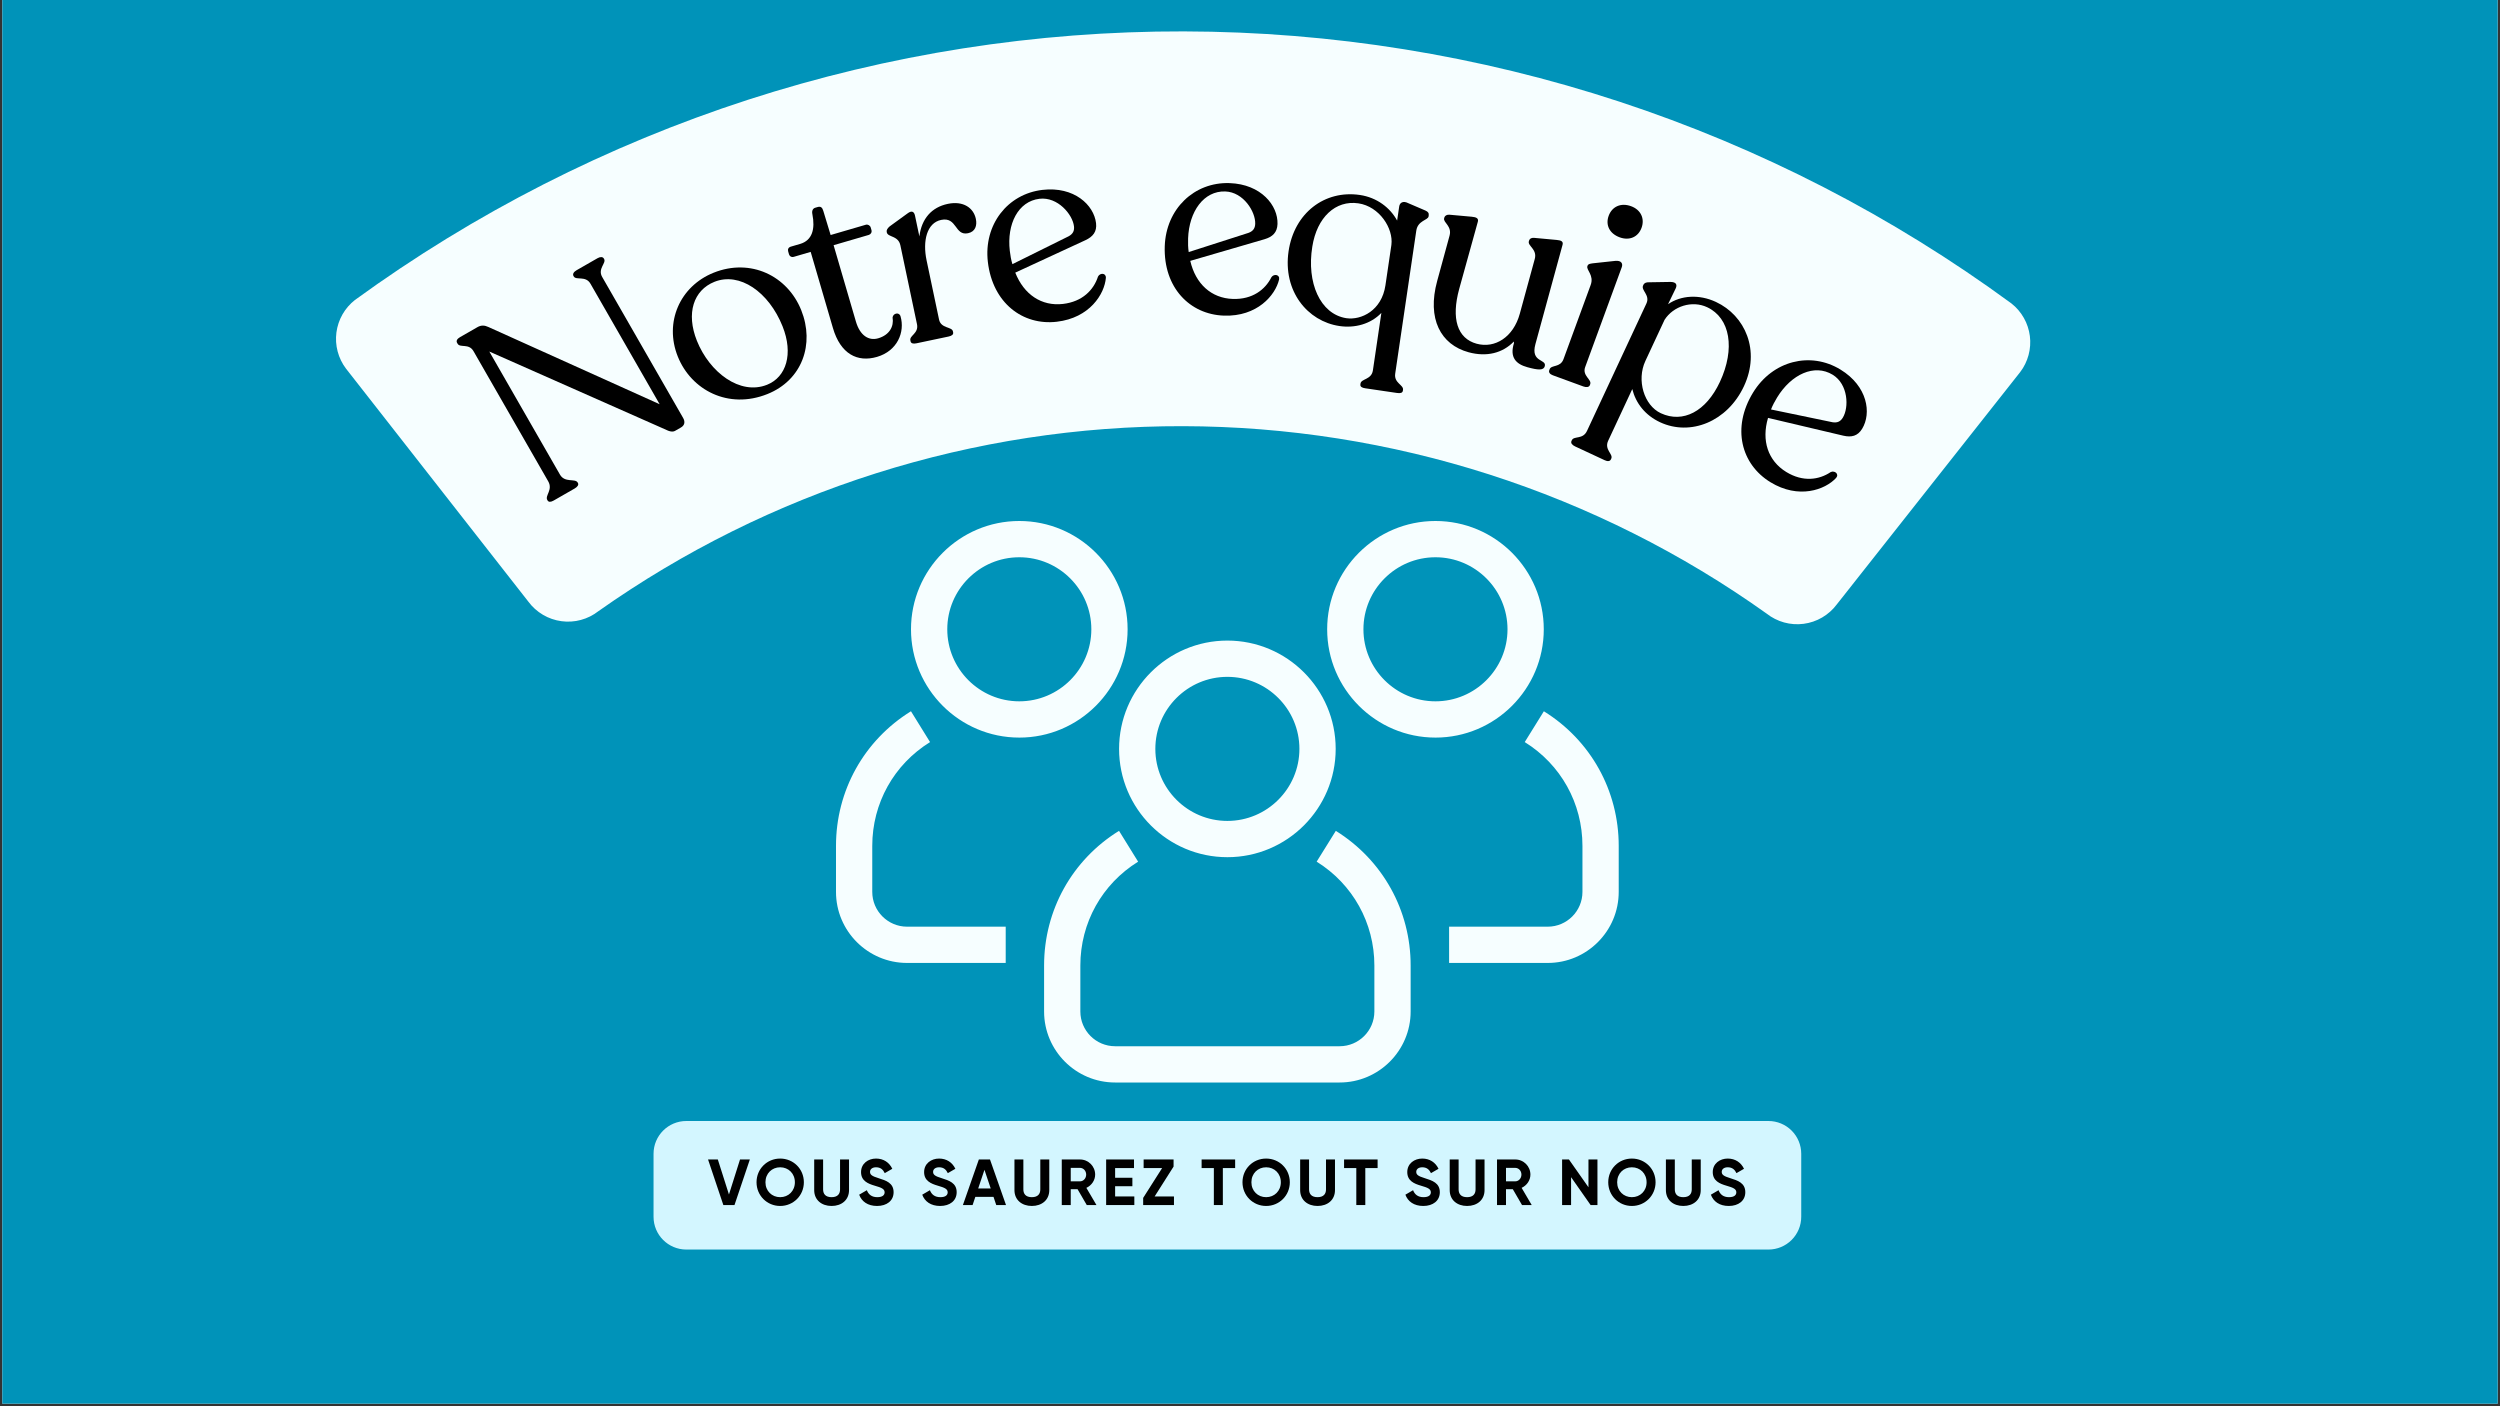 <svg xmlns="http://www.w3.org/2000/svg" xmlns:xlink="http://www.w3.org/1999/xlink" width="1280" zoomAndPan="magnify" viewBox="0 0 960 540" height="720" preserveAspectRatio="xMidYMid meet" version="1.0"><rect x="0" y="0" width="960" height="540" fill="#333333" stroke="none"/><defs><g/><clipPath id="fb71369b08"><path d="M 0.887 0 L 959.113 0 L 959.113 539 L 0.887 539 Z M 0.887 0 " clip-rule="nonzero"/></clipPath><clipPath id="eea2e3cfed"><path d="M 321 200.062 L 621.781 200.062 L 621.781 415.664 L 321 415.664 Z M 321 200.062 " clip-rule="nonzero"/></clipPath><clipPath id="8870e915a7"><path d="M 2 1 L 652.684 1 L 652.684 229 L 2 229 Z M 2 1 " clip-rule="nonzero"/></clipPath><clipPath id="d4fd30eaae"><rect x="0" width="653" y="0" height="231"/></clipPath><clipPath id="6f015d0a78"><path d="M 0.266 1 L 441.77 1 L 441.77 51 L 0.266 51 Z M 0.266 1 " clip-rule="nonzero"/></clipPath><clipPath id="4d3a0a61b4"><rect x="0" width="442" y="0" height="52"/></clipPath></defs><g clip-path="url(#fb71369b08)"><path fill="#ffffff" d="M 0.887 0 L 959.113 0 L 959.113 539 L 0.887 539 Z M 0.887 0 " fill-opacity="1" fill-rule="nonzero"/><path fill="#0093b9" d="M 0.887 0 L 959.113 0 L 959.113 539 L 0.887 539 Z M 0.887 0 " fill-opacity="1" fill-rule="nonzero"/></g><g clip-path="url(#eea2e3cfed)"><path fill="#f6feff" d="M 348.312 355.844 L 386.191 355.844 L 386.191 369.77 L 348.312 369.77 C 333.262 369.77 321.023 357.527 321.023 342.484 L 321.023 324.812 C 321.023 303.609 331.785 284.281 349.812 273.121 L 357.141 284.961 C 343.246 293.566 334.949 308.465 334.949 324.812 L 334.949 342.484 C 334.949 349.848 340.945 355.844 348.312 355.844 Z M 429.727 287.57 C 429.727 264.641 448.383 245.984 471.312 245.984 C 494.242 245.984 512.902 264.641 512.902 287.57 C 512.902 310.5 494.246 329.16 471.312 329.16 C 448.379 329.16 429.727 310.504 429.727 287.57 Z M 443.652 287.57 C 443.652 302.824 456.059 315.234 471.312 315.234 C 486.562 315.234 498.973 302.824 498.973 287.57 C 498.973 272.32 486.562 259.91 471.312 259.91 C 456.059 259.91 443.652 272.32 443.652 287.57 Z M 551.219 283.234 C 528.289 283.234 509.633 264.578 509.633 241.648 C 509.633 218.715 528.289 200.062 551.219 200.062 C 574.148 200.062 592.809 218.719 592.809 241.648 C 592.809 264.578 574.152 283.238 551.219 283.238 Z M 578.883 241.648 C 578.883 226.395 566.473 213.988 551.219 213.988 C 535.965 213.988 523.559 226.395 523.559 241.648 C 523.559 256.898 535.965 269.309 551.219 269.309 C 566.473 269.309 578.883 256.898 578.883 241.648 Z M 391.41 283.234 C 368.48 283.234 349.824 264.578 349.824 241.648 C 349.824 218.715 368.48 200.062 391.41 200.062 C 414.34 200.062 433 218.719 433 241.648 C 433 264.578 414.344 283.238 391.41 283.238 Z M 419.074 241.648 C 419.074 226.395 406.664 213.988 391.41 213.988 C 376.16 213.988 363.754 226.395 363.754 241.648 C 363.754 256.898 376.16 269.309 391.41 269.309 C 406.664 269.309 419.074 256.898 419.074 241.648 Z M 592.844 273.125 L 585.5 284.957 C 599.375 293.57 607.66 308.473 607.66 324.816 L 607.66 342.484 C 607.66 349.852 601.68 355.844 594.336 355.844 L 556.453 355.844 L 556.453 369.77 L 594.336 369.77 C 609.363 369.77 621.586 357.531 621.586 342.484 L 621.586 324.816 C 621.586 303.617 610.84 284.297 592.844 273.125 Z M 512.953 319.047 L 505.598 330.875 C 519.473 339.512 527.758 354.414 527.758 370.75 L 527.758 388.41 C 527.758 395.766 521.77 401.754 514.414 401.754 L 428.199 401.754 C 420.84 401.754 414.855 395.766 414.855 388.41 L 414.855 370.75 C 414.855 354.387 423.148 339.484 437.035 330.883 L 429.707 319.043 C 411.688 330.195 400.93 349.531 400.93 370.75 L 400.93 388.41 C 400.93 403.445 413.16 415.68 428.199 415.68 L 514.414 415.68 C 529.453 415.68 541.688 403.445 541.688 388.41 L 541.688 370.75 C 541.688 349.574 530.945 330.246 512.957 319.047 Z M 512.953 319.047 " fill-opacity="1" fill-rule="nonzero"/></g><g transform="matrix(1, 0, 0, 1, 127, 11)"><g clip-path="url(#d4fd30eaae)"><g clip-path="url(#8870e915a7)"><path fill="#f6feff" d="M 5.848 130.535 C 5.477 130.043 5.133 129.539 4.812 129.016 C 4.492 128.492 4.195 127.953 3.93 127.402 C 3.66 126.848 3.422 126.285 3.207 125.711 C 2.992 125.137 2.809 124.551 2.652 123.957 C 2.496 123.363 2.367 122.766 2.27 122.16 C 2.172 121.555 2.102 120.945 2.062 120.332 C 2.023 119.719 2.012 119.105 2.035 118.492 C 2.055 117.879 2.105 117.27 2.184 116.66 C 2.262 116.051 2.371 115.449 2.512 114.852 C 2.648 114.254 2.816 113.664 3.012 113.082 C 3.207 112.5 3.43 111.93 3.68 111.371 C 3.934 110.809 4.211 110.262 4.512 109.73 C 4.816 109.199 5.148 108.68 5.5 108.18 C 5.855 107.68 6.234 107.195 6.633 106.73 C 7.035 106.266 7.457 105.824 7.902 105.398 C 8.348 104.977 8.809 104.574 9.293 104.199 C 15.027 100.027 20.836 95.973 26.73 92.031 C 32.621 88.094 38.59 84.27 44.633 80.566 C 50.676 76.859 56.789 73.277 62.973 69.812 C 69.156 66.348 75.406 63.008 81.723 59.789 C 88.039 56.574 94.414 53.48 100.852 50.516 C 107.293 47.551 113.785 44.711 120.336 42.004 C 126.883 39.293 133.484 36.715 140.137 34.266 C 146.789 31.816 153.484 29.496 160.227 27.312 C 166.973 25.129 173.754 23.078 180.578 21.16 C 187.402 19.242 194.262 17.457 201.156 15.812 C 208.051 14.164 214.973 12.652 221.926 11.281 C 228.879 9.906 235.859 8.668 242.863 7.57 C 249.863 6.473 256.887 5.512 263.926 4.691 C 270.965 3.867 278.02 3.188 285.086 2.641 C 292.152 2.098 299.23 1.695 306.312 1.43 C 313.395 1.164 320.48 1.039 327.57 1.055 C 334.656 1.07 341.742 1.227 348.824 1.52 C 355.906 1.812 362.98 2.25 370.047 2.82 C 377.109 3.395 384.16 4.105 391.199 4.957 C 398.234 5.809 405.254 6.801 412.25 7.93 C 419.246 9.059 426.219 10.324 433.168 11.727 C 440.117 13.129 447.035 14.668 453.922 16.344 C 460.809 18.02 467.66 19.832 474.477 21.777 C 481.289 23.727 488.066 25.805 494.801 28.02 C 501.531 30.23 508.219 32.578 514.859 35.055 C 521.504 37.531 528.094 40.141 534.629 42.875 C 541.168 45.613 547.648 48.48 554.074 51.473 C 560.5 54.465 566.863 57.582 573.168 60.828 C 579.469 64.07 585.707 67.438 591.875 70.926 C 598.043 74.418 604.141 78.027 610.168 81.758 C 616.195 85.488 622.148 89.336 628.023 93.301 C 633.898 97.266 639.695 101.348 645.406 105.539 C 645.891 105.918 646.352 106.324 646.793 106.746 C 647.238 107.172 647.656 107.617 648.059 108.086 C 648.457 108.551 648.832 109.035 649.184 109.535 C 649.535 110.039 649.863 110.559 650.164 111.094 C 650.465 111.625 650.742 112.176 650.992 112.734 C 651.238 113.297 651.461 113.867 651.652 114.449 C 651.848 115.031 652.012 115.625 652.145 116.223 C 652.281 116.82 652.387 117.422 652.465 118.031 C 652.543 118.641 652.59 119.254 652.609 119.867 C 652.625 120.48 652.613 121.094 652.57 121.703 C 652.531 122.316 652.457 122.926 652.355 123.531 C 652.258 124.137 652.125 124.734 651.969 125.328 C 651.809 125.918 651.621 126.504 651.402 127.078 C 651.188 127.652 650.945 128.215 650.676 128.766 C 650.402 129.316 650.109 129.852 649.785 130.375 C 649.461 130.898 649.113 131.402 648.742 131.891 L 578.297 221.129 C 577.918 221.633 577.516 222.117 577.09 222.582 C 576.664 223.047 576.215 223.488 575.742 223.906 C 575.273 224.328 574.781 224.723 574.273 225.09 C 573.762 225.461 573.234 225.805 572.691 226.121 C 572.148 226.441 571.59 226.73 571.016 226.992 C 570.441 227.254 569.855 227.488 569.262 227.691 C 568.664 227.895 568.059 228.066 567.445 228.211 C 566.832 228.355 566.211 228.465 565.586 228.547 C 564.961 228.629 564.336 228.68 563.703 228.695 C 563.074 228.715 562.445 228.703 561.816 228.66 C 561.188 228.613 560.562 228.539 559.941 228.434 C 559.32 228.328 558.707 228.191 558.098 228.023 C 557.492 227.855 556.895 227.656 556.305 227.43 C 555.719 227.203 555.141 226.945 554.582 226.66 C 554.02 226.375 553.473 226.066 552.941 225.727 C 552.41 225.387 551.895 225.02 551.402 224.633 C 547.344 221.738 543.23 218.922 539.062 216.188 C 534.898 213.453 530.68 210.801 526.41 208.23 C 522.141 205.656 517.824 203.168 513.457 200.766 C 509.094 198.359 504.684 196.039 500.227 193.805 C 495.773 191.566 491.277 189.418 486.738 187.359 C 482.203 185.297 477.625 183.324 473.012 181.438 C 468.398 179.551 463.75 177.758 459.066 176.051 C 454.383 174.344 449.668 172.73 444.926 171.207 C 440.18 169.684 435.406 168.25 430.605 166.91 C 425.805 165.57 420.98 164.324 416.133 163.172 C 411.281 162.02 406.414 160.957 401.523 159.992 C 396.633 159.027 391.727 158.156 386.805 157.379 C 381.883 156.602 376.945 155.922 371.996 155.336 C 367.047 154.75 362.086 154.258 357.117 153.863 C 352.148 153.469 347.176 153.172 342.195 152.969 C 337.215 152.766 332.234 152.66 327.25 152.648 C 322.266 152.637 317.285 152.723 312.305 152.906 C 307.32 153.086 302.348 153.363 297.375 153.738 C 292.406 154.113 287.445 154.582 282.492 155.148 C 277.543 155.711 272.602 156.371 267.676 157.129 C 262.75 157.883 257.84 158.734 252.945 159.68 C 248.051 160.625 243.18 161.664 238.324 162.797 C 233.473 163.93 228.641 165.156 223.836 166.477 C 219.031 167.793 214.25 169.207 209.5 170.711 C 204.746 172.215 200.027 173.809 195.336 175.496 C 190.645 177.18 185.988 178.957 181.367 180.824 C 176.746 182.688 172.164 184.641 167.617 186.684 C 163.07 188.727 158.562 190.855 154.102 193.074 C 149.637 195.289 145.215 197.59 140.84 199.977 C 136.465 202.363 132.137 204.836 127.859 207.391 C 123.578 209.941 119.348 212.578 115.172 215.297 C 110.992 218.012 106.867 220.809 102.797 223.684 C 102.301 224.074 101.785 224.438 101.254 224.773 C 100.723 225.109 100.172 225.418 99.609 225.703 C 99.047 225.984 98.469 226.238 97.883 226.461 C 97.293 226.688 96.695 226.883 96.086 227.047 C 95.477 227.215 94.863 227.348 94.242 227.453 C 93.621 227.555 92.992 227.629 92.363 227.668 C 91.734 227.711 91.105 227.719 90.477 227.699 C 89.848 227.676 89.219 227.625 88.594 227.539 C 87.969 227.457 87.352 227.344 86.738 227.195 C 86.125 227.051 85.52 226.875 84.926 226.668 C 84.328 226.461 83.746 226.227 83.172 225.965 C 82.602 225.699 82.043 225.406 81.5 225.086 C 80.957 224.766 80.434 224.422 79.926 224.047 C 79.414 223.676 78.926 223.281 78.457 222.859 C 77.988 222.438 77.543 221.992 77.117 221.527 C 76.691 221.062 76.293 220.578 75.918 220.07 Z M 5.848 130.535 " fill-opacity="1" fill-rule="nonzero"/></g><g fill="#000000" fill-opacity="1"><g transform="translate(78.742, 185.154)"><g><path d="M 23.711 -97.004 L 15.672 -92.391 C 14.523 -91.73 14.07 -90.883 14.477 -90.176 L 14.578 -90 C 15.488 -88.41 19.16 -90.398 20.988 -87.219 L 47.562 -40.93 L -18.211 -70.59 C -19.664 -71.281 -20.988 -71.344 -22.402 -70.531 L -29.117 -66.676 C -30.266 -66.016 -30.629 -65.219 -30.227 -64.516 L -30.023 -64.16 C -29.059 -62.48 -25.703 -64.41 -23.926 -61.316 L 4.777 -11.316 C 6.656 -8.051 3.449 -5.855 4.414 -4.18 L 4.516 -4 C 4.922 -3.293 5.742 -3.297 6.891 -3.957 L 14.93 -8.57 C 15.988 -9.18 16.582 -9.988 16.176 -10.695 L 16.074 -10.871 C 15.109 -12.551 11.16 -10.637 9.285 -13.902 L -17.848 -61.164 L 49.387 -31.406 C 51.551 -30.301 52.648 -30.227 53.535 -30.734 L 55.742 -32 C 57.156 -32.812 57.441 -34.152 56.582 -35.656 L 25.492 -89.805 C 23.668 -92.988 27.148 -95.102 26.238 -96.695 L 26.137 -96.871 C 25.73 -97.578 24.77 -97.613 23.711 -97.004 Z M 23.711 -97.004 "/></g></g></g><g fill="#000000" fill-opacity="1"><g transform="translate(139.503, 150.508)"><g><path d="M 28.18 -10.191 C 41.512 -15.531 46.402 -29.344 41.176 -42.391 C 35.871 -55.629 21.719 -62.469 7.535 -56.789 C -5.418 -51.598 -11.5 -37.75 -6.234 -24.605 C -1.086 -11.746 13.145 -4.168 28.18 -10.191 Z M 28.062 -13.766 C 17.66 -9.598 5.969 -18.52 1.117 -30.625 C -3.125 -41.215 -0.195 -50.07 7.84 -53.289 C 17.484 -57.152 28.688 -49.461 33.992 -36.223 C 38.234 -25.633 35.438 -16.719 28.062 -13.766 Z M 28.062 -13.766 "/></g></g></g><g fill="#000000" fill-opacity="1"><g transform="translate(188.267, 131.263)"><g><path d="M 21.504 -5.219 C 29.324 -7.504 32.305 -14.742 30.535 -20.805 C 30.02 -22.566 27.645 -21.977 27.484 -20.34 C 28.066 -16.898 26.266 -13.617 21.965 -12.359 C 18.348 -11.301 14.977 -13.395 13.406 -18.773 L 4.836 -48.105 L 18.328 -52.047 C 19.113 -52.273 19.625 -53.062 19.367 -53.941 L 19.082 -54.918 C 18.855 -55.703 17.969 -56.188 17.188 -55.957 L 3.695 -52.016 L 0.883 -61.277 C 0.512 -62.547 -0.078 -63.117 -1.254 -62.773 L -2.23 -62.488 C -3.109 -62.23 -3.594 -61.348 -3.32 -60.047 C -2.184 -54.332 -3.344 -49.961 -8.039 -48.59 L -11.559 -47.562 C -12.535 -47.273 -12.855 -46.547 -12.598 -45.664 L -12.312 -44.688 C -12.055 -43.809 -11.297 -43.391 -10.418 -43.648 L -3.965 -45.535 L 4.578 -16.301 C 7.492 -6.328 13.973 -3.02 21.504 -5.219 Z M 21.504 -5.219 "/></g></g></g><g fill="#000000" fill-opacity="1"><g transform="translate(218.72, 122.135)"><g><path d="M 18.219 -54.844 C 12.039 -53.543 8.168 -49.188 7.32 -42.348 L 5.641 -50.32 C 5.324 -51.816 4.457 -52.469 2.754 -51.172 L -4.109 -46.188 C -4.898 -45.5 -5.371 -44.773 -5.227 -44.078 L -5.184 -43.879 C -4.785 -41.984 -0.777 -42.723 0.023 -38.938 L 6.406 -8.637 C 7.141 -5.148 3.473 -4.27 3.852 -2.477 L 3.934 -2.078 C 4.102 -1.281 4.883 -1.027 6.18 -1.301 L 18.539 -3.906 C 19.836 -4.18 20.449 -4.723 20.281 -5.52 L 20.195 -5.918 C 19.82 -7.715 15.613 -6.934 14.875 -10.422 L 10.09 -33.145 C 8.516 -40.621 10.184 -47.531 15.664 -48.688 C 21.844 -49.988 20.824 -42.484 26.004 -43.578 C 28.797 -44.164 29.551 -46.512 29.004 -49.102 C 28.125 -53.289 24.199 -56.105 18.219 -54.844 Z M 18.219 -54.844 "/></g></g></g><g fill="#000000" fill-opacity="1"><g transform="translate(251.766, 114.669)"><g><path d="M 42.859 -19.441 C 41.199 -14.328 36.902 -9.828 29.414 -8.957 C 21.219 -8.004 14.438 -12.547 11.098 -20.98 L 38.055 -33.445 C 40.973 -34.809 42.492 -36.73 42.117 -39.969 C 41.305 -46.949 33.695 -54.164 21.555 -52.754 C 8.098 -51.191 -1.09 -39.355 0.57 -25.09 C 2.406 -9.305 13.98 -0.602 27.031 -2.117 C 39.68 -3.586 45.379 -12.762 45.891 -18.973 C 45.969 -20.93 43.605 -20.965 42.859 -19.441 Z M 20.414 -49.34 C 27.395 -50.152 33.109 -43.332 33.641 -38.777 C 33.84 -37.059 33.262 -35.863 31.625 -34.953 L 10 -24.234 C 9.508 -25.82 9.207 -27.527 8.996 -29.348 C 7.797 -39.668 12.219 -48.387 20.414 -49.34 Z M 20.414 -49.34 "/></g></g></g><g fill="#000000" fill-opacity="1"><g transform="translate(297.482, 109.707)"><g/></g></g><g fill="#000000" fill-opacity="1"><g transform="translate(315.964, 108.269)"><g><path d="M 45.277 -12.844 C 42.875 -8.031 37.953 -4.223 30.422 -4.477 C 22.176 -4.754 16.145 -10.258 14.098 -19.094 L 42.609 -27.406 C 45.699 -28.32 47.488 -29.992 47.598 -33.25 C 47.836 -40.273 41.387 -48.543 29.172 -48.957 C 15.629 -49.414 4.785 -39.078 4.301 -24.723 C 3.766 -8.844 13.914 1.488 27.047 1.934 C 39.77 2.363 46.773 -5.863 48.203 -11.93 C 48.574 -13.852 46.242 -14.238 45.277 -12.844 Z M 27.535 -45.75 C 34.559 -45.512 39.195 -37.918 39.039 -33.336 C 38.98 -31.605 38.23 -30.508 36.477 -29.855 L 13.5 -22.477 C 13.25 -24.117 13.203 -25.852 13.266 -27.684 C 13.617 -38.066 19.289 -46.027 27.535 -45.75 Z M 27.535 -45.75 "/></g></g></g><g fill="#000000" fill-opacity="1"><g transform="translate(360.806, 109.253)"><g><path d="M 60.77 -37.168 L 60.816 -37.469 C 60.949 -38.375 60.621 -38.941 59.555 -39.406 L 52.973 -42.23 C 51.059 -43.234 49.719 -42.504 49.492 -40.992 L 48.691 -35.551 C 46.02 -40.477 40.938 -44.418 34.387 -45.383 C 20.883 -47.371 9.176 -38.492 7.008 -23.781 C 4.75 -8.465 14.262 3.133 26.555 4.945 C 32.402 5.809 38.5 4.234 42.641 -0.098 L 39.387 21.973 C 38.852 25.602 34.906 25.121 34.625 27.035 L 34.582 27.34 C 34.445 28.246 35.207 28.668 36.418 28.844 L 48.609 30.641 C 49.922 30.836 50.773 30.652 50.906 29.746 L 50.949 29.441 C 51.234 27.527 47.418 26.863 47.953 23.234 L 56.051 -31.688 C 56.629 -35.617 60.547 -35.656 60.77 -37.168 Z M 29.164 1.93 C 19.102 0.344 13.883 -11.75 16.117 -25.527 C 17.883 -36.797 25.043 -43.465 33.812 -42.172 C 41.875 -40.984 47.324 -32.559 46.488 -26.195 L 44.199 -10.68 C 42.773 -1.004 34.906 2.777 29.164 1.93 Z M 29.164 1.93 "/></g></g></g><g fill="#000000" fill-opacity="1"><g transform="translate(412.538, 116.541)"><g><path d="M 50.062 4.598 L 60.48 -33.527 C 60.828 -34.805 60 -35.242 58.25 -35.402 L 49.492 -36.211 C 48.457 -36.285 47.805 -35.828 47.617 -35.141 L 47.535 -34.848 C 47.055 -33.078 50.832 -31.832 49.812 -28.098 L 44.066 -7.07 C 41.594 1.969 34.48 6.359 27.504 4.453 C 20.039 2.414 17.684 -5.199 20.797 -16.598 L 27.957 -42.414 C 28.305 -43.691 27.379 -44.156 25.625 -44.316 L 16.969 -45.098 C 16.031 -45.145 15.281 -44.715 15.094 -44.027 L 15.012 -43.734 C 14.555 -42.062 18.109 -40.773 17.09 -37.039 L 12.34 -19.648 C 8.363 -5.105 13.684 4.797 24.395 7.723 C 31.371 9.629 37.508 8.031 41.781 3.602 L 41.816 4.246 C 40.117 9.695 42.582 12.27 47.004 13.477 C 51.129 14.605 53.203 14.75 53.66 13.078 C 54.438 10.23 48.102 11.77 50.062 4.598 Z M 50.062 4.598 "/></g></g></g><g fill="#000000" fill-opacity="1"><g transform="translate(463.344, 130.931)"><g><path d="M 31.625 -50.793 C 35.355 -49.426 38.719 -50.906 40.012 -54.445 C 41.309 -57.984 39.734 -61.383 36.004 -62.746 C 32.082 -64.184 28.684 -62.609 27.387 -59.07 C 26.09 -55.531 27.703 -52.23 31.625 -50.793 Z M 5.93 2.172 L 17.695 6.48 C 18.844 6.902 19.879 6.738 20.16 5.973 L 20.297 5.59 C 20.965 3.773 17.137 2.371 18.363 -0.977 L 32.414 -39.328 C 32.906 -40.668 32.301 -41.977 29.941 -41.754 L 21.246 -40.816 C 20.207 -40.656 19.531 -40.578 19.285 -39.91 L 19.215 -39.719 C 18.688 -38.281 21.852 -36.254 20.484 -32.527 L 10.043 -4.023 C 8.816 -0.676 5.375 -1.938 4.707 -0.121 L 4.566 0.262 C 4.289 1.027 4.781 1.75 5.93 2.172 Z M 5.93 2.172 "/></g></g></g><g fill="#000000" fill-opacity="1"><g transform="translate(482.481, 136.964)"><g><path d="M 49.434 -32.02 C 42.973 -35.035 36.012 -34.57 31.047 -31.152 L 33.98 -37.203 C 34.629 -38.59 34.234 -39.672 32 -39.703 L 23.844 -39.57 C 22.75 -39.629 21.938 -39.336 21.594 -38.598 L 21.465 -38.32 C 20.602 -36.473 24.254 -34.66 22.746 -31.43 L -0.07 17.5 C -1.66 20.918 -5.078 19.324 -5.895 21.078 L -6.023 21.355 C -6.41 22.188 -5.754 22.941 -4.645 23.461 L 6.711 28.754 C 7.816 29.27 8.73 29.246 9.117 28.414 L 9.246 28.137 C 10.062 26.383 6.465 24.707 8.055 21.289 L 17.312 1.441 C 18.691 6.918 22.281 11.512 28.004 14.184 C 39.637 19.605 53.836 13.977 60.207 0.312 C 66.578 -13.352 60.699 -26.77 49.434 -32.02 Z M 28.273 10.711 C 21.812 7.699 18.902 -1.977 22.348 -9.359 L 29.707 -25.148 C 33.074 -30.434 40.301 -32.684 46.027 -30.012 C 54.98 -25.84 56.898 -14.043 50.957 -1.301 C 45.664 10.055 36.766 14.672 28.273 10.711 Z M 28.273 10.711 "/></g></g></g><g fill="#000000" fill-opacity="1"><g transform="translate(530.248, 159.138)"><g><path d="M 45.727 11.145 C 41.262 14.145 35.105 15.035 28.676 11.102 C 21.637 6.793 19.102 -0.969 21.676 -9.664 L 50.582 -2.84 C 53.723 -2.113 56.102 -2.688 57.805 -5.469 C 61.473 -11.465 59.938 -21.836 49.512 -28.215 C 37.957 -35.289 23.426 -31.641 15.93 -19.391 C 7.633 -5.836 11.371 8.152 22.578 15.012 C 33.441 21.66 43.586 17.957 47.82 13.383 C 49.09 11.891 47.254 10.406 45.727 11.145 Z M 46.508 -26.234 C 52.504 -22.566 52.793 -13.672 50.398 -9.762 C 49.496 -8.285 48.301 -7.699 46.453 -7.996 L 22.824 -12.902 C 23.414 -14.453 24.23 -15.98 25.188 -17.547 C 30.613 -26.406 39.469 -30.539 46.508 -26.234 Z M 46.508 -26.234 "/></g></g></g></g></g><g transform="matrix(1, 0, 0, 1, 250, 429)"><g clip-path="url(#4d3a0a61b4)"><g clip-path="url(#6f015d0a78)"><path fill="#d3f6ff" d="M 13.547 1.465 L 429.09 1.465 C 432.43 1.465 435.629 2.793 437.988 5.152 C 440.352 7.512 441.676 10.715 441.676 14.055 L 441.676 38.238 C 441.676 41.578 440.352 44.777 437.988 47.141 C 435.629 49.5 432.43 50.828 429.09 50.828 L 13.547 50.828 C 6.594 50.828 0.961 45.191 0.961 38.238 L 0.961 14.055 C 0.961 7.102 6.594 1.465 13.547 1.465 Z M 13.547 1.465 " fill-opacity="1" fill-rule="nonzero"/></g><g fill="#000000" fill-opacity="1"><g transform="translate(21.816, 33.738)"><g><path d="M 5.949 0 L 10.227 0 L 16.125 -17.5 L 12.352 -17.5 L 8.102 -4.051 L 3.824 -17.5 L 0.074 -17.5 Z M 5.949 0 "/></g></g></g><g fill="#000000" fill-opacity="1"><g transform="translate(39.684, 33.738)"><g><path d="M 9.902 0.352 C 14.949 0.352 19 -3.648 19 -8.75 C 19 -13.875 14.949 -17.852 9.902 -17.852 C 4.852 -17.852 0.824 -13.875 0.824 -8.75 C 0.824 -3.648 4.852 0.352 9.902 0.352 Z M 9.902 -3.023 C 6.727 -3.023 4.25 -5.398 4.25 -8.75 C 4.25 -12.125 6.727 -14.5 9.902 -14.5 C 13.074 -14.5 15.551 -12.125 15.551 -8.75 C 15.551 -5.398 13.074 -3.023 9.902 -3.023 Z M 9.902 -3.023 "/></g></g></g><g fill="#000000" fill-opacity="1"><g transform="translate(61.176, 33.738)"><g><path d="M 8.152 0.352 C 12 0.352 14.852 -1.949 14.852 -5.727 L 14.852 -17.5 L 11.402 -17.5 L 11.402 -6 C 11.402 -4.301 10.5 -3.023 8.152 -3.023 C 5.801 -3.023 4.898 -4.301 4.898 -6 L 4.898 -17.5 L 1.477 -17.5 L 1.477 -5.727 C 1.477 -1.949 4.324 0.352 8.152 0.352 Z M 8.152 0.352 "/></g></g></g><g fill="#000000" fill-opacity="1"><g transform="translate(79.194, 33.738)"><g><path d="M 7.602 0.352 C 11.324 0.352 13.949 -1.648 13.949 -4.926 C 13.949 -8.5 11 -9.426 8.227 -10.301 C 5.574 -11.102 4.898 -11.676 4.898 -12.75 C 4.898 -13.75 5.75 -14.5 7.199 -14.5 C 8.977 -14.5 9.926 -13.574 10.551 -12.25 L 13.449 -13.926 C 12.277 -16.375 10.074 -17.852 7.199 -17.852 C 4.199 -17.852 1.449 -15.949 1.449 -12.652 C 1.449 -9.324 4.051 -8.199 6.727 -7.426 C 9.324 -6.676 10.5 -6.176 10.5 -4.875 C 10.5 -3.898 9.777 -3.023 7.699 -3.023 C 5.523 -3.023 4.301 -4.074 3.676 -5.699 L 0.727 -3.977 C 1.676 -1.375 4.023 0.352 7.602 0.352 Z M 7.602 0.352 "/></g></g></g><g fill="#000000" fill-opacity="1"><g transform="translate(95.463, 33.738)"><g/></g></g><g fill="#000000" fill-opacity="1"><g transform="translate(103.411, 33.738)"><g><path d="M 7.602 0.352 C 11.324 0.352 13.949 -1.648 13.949 -4.926 C 13.949 -8.5 11 -9.426 8.227 -10.301 C 5.574 -11.102 4.898 -11.676 4.898 -12.75 C 4.898 -13.75 5.75 -14.5 7.199 -14.5 C 8.977 -14.5 9.926 -13.574 10.551 -12.25 L 13.449 -13.926 C 12.277 -16.375 10.074 -17.852 7.199 -17.852 C 4.199 -17.852 1.449 -15.949 1.449 -12.652 C 1.449 -9.324 4.051 -8.199 6.727 -7.426 C 9.324 -6.676 10.5 -6.176 10.5 -4.875 C 10.5 -3.898 9.777 -3.023 7.699 -3.023 C 5.523 -3.023 4.301 -4.074 3.676 -5.699 L 0.727 -3.977 C 1.676 -1.375 4.023 0.352 7.602 0.352 Z M 7.602 0.352 "/></g></g></g><g fill="#000000" fill-opacity="1"><g transform="translate(119.68, 33.738)"><g><path d="M 12.875 0 L 16.625 0 L 10.477 -17.5 L 6.199 -17.5 L 0.074 0 L 3.801 0 L 4.852 -3.148 L 11.824 -3.148 Z M 5.949 -6.375 L 8.352 -13.527 L 10.75 -6.375 Z M 5.949 -6.375 "/></g></g></g><g fill="#000000" fill-opacity="1"><g transform="translate(138.073, 33.738)"><g><path d="M 8.152 0.352 C 12 0.352 14.852 -1.949 14.852 -5.727 L 14.852 -17.5 L 11.402 -17.5 L 11.402 -6 C 11.402 -4.301 10.5 -3.023 8.152 -3.023 C 5.801 -3.023 4.898 -4.301 4.898 -6 L 4.898 -17.5 L 1.477 -17.5 L 1.477 -5.727 C 1.477 -1.949 4.324 0.352 8.152 0.352 Z M 8.152 0.352 "/></g></g></g><g fill="#000000" fill-opacity="1"><g transform="translate(156.091, 33.738)"><g><path d="M 11.227 0 L 14.949 0 L 11.074 -6.602 C 13.074 -7.527 14.449 -9.5 14.449 -11.699 C 14.449 -14.902 11.852 -17.5 8.625 -17.5 L 1.625 -17.5 L 1.625 0 L 5.074 0 L 5.074 -6.074 L 7.699 -6.074 Z M 5.074 -14.277 L 8.625 -14.277 C 9.926 -14.277 11 -13.152 11 -11.699 C 11 -10.25 9.926 -9.102 8.625 -9.102 L 5.074 -9.102 Z M 5.074 -14.277 "/></g></g></g><g fill="#000000" fill-opacity="1"><g transform="translate(173.134, 33.738)"><g><path d="M 5.074 -3.301 L 5.074 -7.227 L 11.699 -7.227 L 11.699 -10.477 L 5.074 -10.477 L 5.074 -14.199 L 12.324 -14.199 L 12.324 -17.5 L 1.625 -17.5 L 1.625 0 L 12.449 0 L 12.449 -3.301 Z M 5.074 -3.301 "/></g></g></g><g fill="#000000" fill-opacity="1"><g transform="translate(188.079, 33.738)"><g><path d="M 5.301 -3.301 L 12.574 -14.777 L 12.574 -17.5 L 1.074 -17.5 L 1.074 -14.199 L 8.176 -14.199 L 0.898 -2.75 L 0.898 0 L 12.727 0 L 12.727 -3.301 Z M 5.301 -3.301 "/></g></g></g><g fill="#000000" fill-opacity="1"><g transform="translate(203.148, 33.738)"><g/></g></g><g fill="#000000" fill-opacity="1"><g transform="translate(211.096, 33.738)"><g><path d="M 13.199 -17.5 L 0.324 -17.5 L 0.324 -14.199 L 5.023 -14.199 L 5.023 0 L 8.477 0 L 8.477 -14.199 L 13.199 -14.199 Z M 13.199 -17.5 "/></g></g></g><g fill="#000000" fill-opacity="1"><g transform="translate(226.29, 33.738)"><g><path d="M 9.902 0.352 C 14.949 0.352 19 -3.648 19 -8.75 C 19 -13.875 14.949 -17.852 9.902 -17.852 C 4.852 -17.852 0.824 -13.875 0.824 -8.75 C 0.824 -3.648 4.852 0.352 9.902 0.352 Z M 9.902 -3.023 C 6.727 -3.023 4.25 -5.398 4.25 -8.75 C 4.25 -12.125 6.727 -14.5 9.902 -14.5 C 13.074 -14.5 15.551 -12.125 15.551 -8.75 C 15.551 -5.398 13.074 -3.023 9.902 -3.023 Z M 9.902 -3.023 "/></g></g></g><g fill="#000000" fill-opacity="1"><g transform="translate(247.782, 33.738)"><g><path d="M 8.152 0.352 C 12 0.352 14.852 -1.949 14.852 -5.727 L 14.852 -17.5 L 11.402 -17.5 L 11.402 -6 C 11.402 -4.301 10.5 -3.023 8.152 -3.023 C 5.801 -3.023 4.898 -4.301 4.898 -6 L 4.898 -17.5 L 1.477 -17.5 L 1.477 -5.727 C 1.477 -1.949 4.324 0.352 8.152 0.352 Z M 8.152 0.352 "/></g></g></g><g fill="#000000" fill-opacity="1"><g transform="translate(265.8, 33.738)"><g><path d="M 13.199 -17.5 L 0.324 -17.5 L 0.324 -14.199 L 5.023 -14.199 L 5.023 0 L 8.477 0 L 8.477 -14.199 L 13.199 -14.199 Z M 13.199 -17.5 "/></g></g></g><g fill="#000000" fill-opacity="1"><g transform="translate(280.995, 33.738)"><g/></g></g><g fill="#000000" fill-opacity="1"><g transform="translate(288.942, 33.738)"><g><path d="M 7.602 0.352 C 11.324 0.352 13.949 -1.648 13.949 -4.926 C 13.949 -8.5 11 -9.426 8.227 -10.301 C 5.574 -11.102 4.898 -11.676 4.898 -12.75 C 4.898 -13.75 5.75 -14.5 7.199 -14.5 C 8.977 -14.5 9.926 -13.574 10.551 -12.25 L 13.449 -13.926 C 12.277 -16.375 10.074 -17.852 7.199 -17.852 C 4.199 -17.852 1.449 -15.949 1.449 -12.652 C 1.449 -9.324 4.051 -8.199 6.727 -7.426 C 9.324 -6.676 10.5 -6.176 10.5 -4.875 C 10.5 -3.898 9.777 -3.023 7.699 -3.023 C 5.523 -3.023 4.301 -4.074 3.676 -5.699 L 0.727 -3.977 C 1.676 -1.375 4.023 0.352 7.602 0.352 Z M 7.602 0.352 "/></g></g></g><g fill="#000000" fill-opacity="1"><g transform="translate(305.211, 33.738)"><g><path d="M 8.152 0.352 C 12 0.352 14.852 -1.949 14.852 -5.727 L 14.852 -17.5 L 11.402 -17.5 L 11.402 -6 C 11.402 -4.301 10.5 -3.023 8.152 -3.023 C 5.801 -3.023 4.898 -4.301 4.898 -6 L 4.898 -17.5 L 1.477 -17.5 L 1.477 -5.727 C 1.477 -1.949 4.324 0.352 8.152 0.352 Z M 8.152 0.352 "/></g></g></g><g fill="#000000" fill-opacity="1"><g transform="translate(323.229, 33.738)"><g><path d="M 11.227 0 L 14.949 0 L 11.074 -6.602 C 13.074 -7.527 14.449 -9.5 14.449 -11.699 C 14.449 -14.902 11.852 -17.5 8.625 -17.5 L 1.625 -17.5 L 1.625 0 L 5.074 0 L 5.074 -6.074 L 7.699 -6.074 Z M 5.074 -14.277 L 8.625 -14.277 C 9.926 -14.277 11 -13.152 11 -11.699 C 11 -10.25 9.926 -9.102 8.625 -9.102 L 5.074 -9.102 Z M 5.074 -14.277 "/></g></g></g><g fill="#000000" fill-opacity="1"><g transform="translate(340.273, 33.738)"><g/></g></g><g fill="#000000" fill-opacity="1"><g transform="translate(348.221, 33.738)"><g><path d="M 11.75 -17.5 L 11.75 -6.824 L 4.25 -17.5 L 1.625 -17.5 L 1.625 0 L 5.074 0 L 5.074 -10.699 L 12.574 0 L 15.199 0 L 15.199 -17.5 Z M 11.75 -17.5 "/></g></g></g><g fill="#000000" fill-opacity="1"><g transform="translate(366.739, 33.738)"><g><path d="M 9.902 0.352 C 14.949 0.352 19 -3.648 19 -8.75 C 19 -13.875 14.949 -17.852 9.902 -17.852 C 4.852 -17.852 0.824 -13.875 0.824 -8.75 C 0.824 -3.648 4.852 0.352 9.902 0.352 Z M 9.902 -3.023 C 6.727 -3.023 4.25 -5.398 4.25 -8.75 C 4.25 -12.125 6.727 -14.5 9.902 -14.5 C 13.074 -14.5 15.551 -12.125 15.551 -8.75 C 15.551 -5.398 13.074 -3.023 9.902 -3.023 Z M 9.902 -3.023 "/></g></g></g><g fill="#000000" fill-opacity="1"><g transform="translate(388.23, 33.738)"><g><path d="M 8.152 0.352 C 12 0.352 14.852 -1.949 14.852 -5.727 L 14.852 -17.5 L 11.402 -17.5 L 11.402 -6 C 11.402 -4.301 10.5 -3.023 8.152 -3.023 C 5.801 -3.023 4.898 -4.301 4.898 -6 L 4.898 -17.5 L 1.477 -17.5 L 1.477 -5.727 C 1.477 -1.949 4.324 0.352 8.152 0.352 Z M 8.152 0.352 "/></g></g></g><g fill="#000000" fill-opacity="1"><g transform="translate(406.248, 33.738)"><g><path d="M 7.602 0.352 C 11.324 0.352 13.949 -1.648 13.949 -4.926 C 13.949 -8.5 11 -9.426 8.227 -10.301 C 5.574 -11.102 4.898 -11.676 4.898 -12.75 C 4.898 -13.75 5.75 -14.5 7.199 -14.5 C 8.977 -14.5 9.926 -13.574 10.551 -12.25 L 13.449 -13.926 C 12.277 -16.375 10.074 -17.852 7.199 -17.852 C 4.199 -17.852 1.449 -15.949 1.449 -12.652 C 1.449 -9.324 4.051 -8.199 6.727 -7.426 C 9.324 -6.676 10.5 -6.176 10.5 -4.875 C 10.5 -3.898 9.777 -3.023 7.699 -3.023 C 5.523 -3.023 4.301 -4.074 3.676 -5.699 L 0.727 -3.977 C 1.676 -1.375 4.023 0.352 7.602 0.352 Z M 7.602 0.352 "/></g></g></g></g></g></svg>